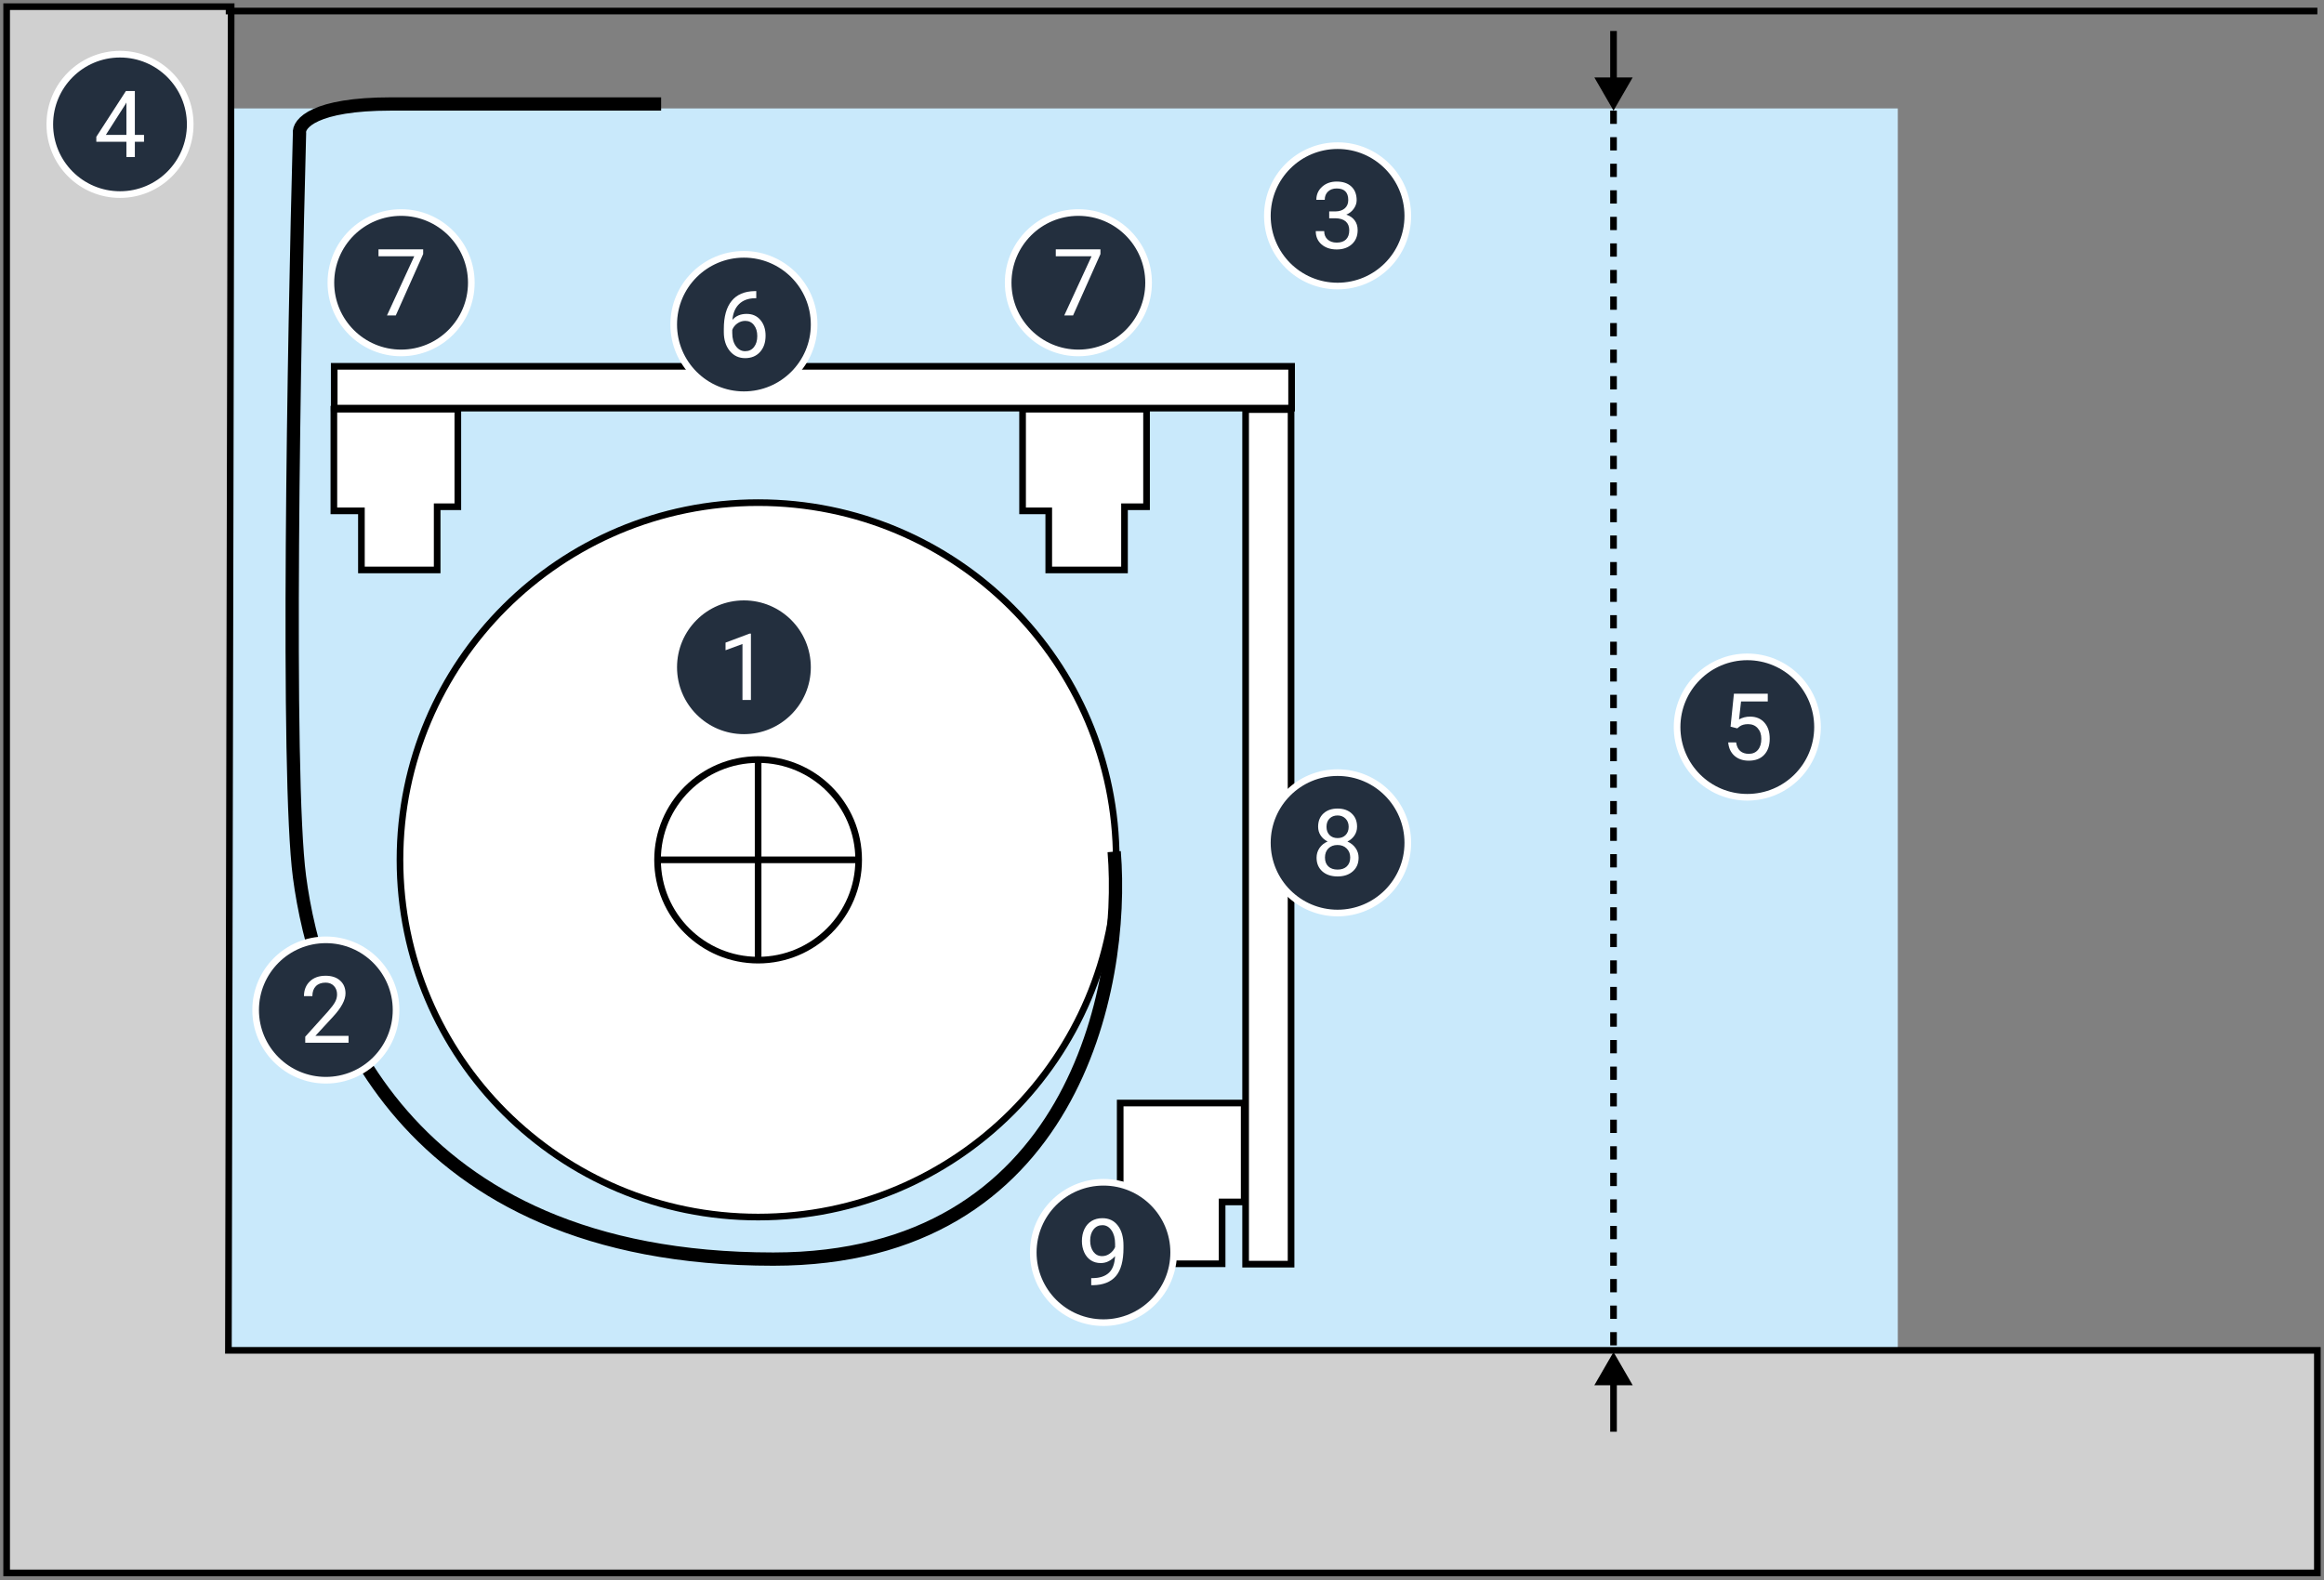 <svg width="350" height="238" viewBox="0 0 350 238" fill="none" xmlns="http://www.w3.org/2000/svg">
<rect x="0" y="0" width="350" height="238" fill="#808080" stroke="none"/>
<path d="M34.179 16.336H285.815V203.965H33.963L34.179 16.336Z" fill="#C9E9FB"/>
<path d="M34.813 1H1V236.931H349V203.404H34.398L34.813 1Z" fill="#D0D0D0" stroke="black" stroke-miterlimit="10"/>
<path d="M194.518 55.18H50.333V61.477H194.518V55.18Z" fill="white" stroke="black" stroke-miterlimit="10"/>
<path d="M194.438 190.424L194.438 61.697H187.593L187.593 190.424H194.438Z" fill="white" stroke="black" stroke-miterlimit="10"/>
<path d="M50.281 61.638V76.953H54.43V85.852H65.839V76.332H68.951V61.638H50.281Z" fill="white" stroke="black" stroke-miterlimit="10"/>
<path d="M154.003 61.638V76.953H157.944V85.852H169.353V76.332H172.673V61.638H154.003Z" fill="white" stroke="black" stroke-miterlimit="10"/>
<path d="M168.704 166.152V181.673H172.645V190.366H184.054V181.052H187.374V166.152H168.704Z" fill="white" stroke="black" stroke-miterlimit="10"/>
<path d="M114.174 183.329C143.961 183.329 168.109 159.238 168.109 129.52C168.109 99.802 143.961 75.712 114.174 75.712C84.386 75.712 60.238 99.802 60.238 129.52C60.238 159.238 84.386 183.329 114.174 183.329Z" fill="white" stroke="black" stroke-miterlimit="10"/>
<path d="M114.174 144.628C122.537 144.628 129.317 137.864 129.317 129.52C129.317 121.176 122.537 114.412 114.174 114.412C105.81 114.412 99.03 121.176 99.03 129.52C99.03 137.864 105.81 144.628 114.174 144.628Z" fill="white" stroke="black" stroke-miterlimit="10"/>
<path d="M114.174 114.412V144.421" stroke="black" stroke-miterlimit="10"/>
<path d="M129.317 129.52H99.03" stroke="black" stroke-miterlimit="10"/>
<circle cx="60.407" cy="42.588" r="10.574" fill="#232F3E" stroke="white"/>
<path d="M63.73 38.271L59.608 47.514H58.281L62.39 38.599H57.003V37.56H63.73V38.271Z" fill="white"/>
<circle cx="162.407" cy="42.588" r="10.574" fill="#232F3E" stroke="white"/>
<path d="M165.73 38.271L161.608 47.514H160.281L164.39 38.599H159.003V37.56H165.73V38.271Z" fill="white"/>
<circle cx="112.037" cy="48.884" r="10.574" fill="#232F3E" stroke="white"/>
<path d="M113.896 43.85V44.923H113.664C112.68 44.941 111.896 45.233 111.312 45.798C110.729 46.363 110.392 47.158 110.301 48.184C110.825 47.582 111.54 47.282 112.447 47.282C113.313 47.282 114.003 47.587 114.518 48.197C115.038 48.808 115.298 49.597 115.298 50.563C115.298 51.588 115.017 52.408 114.457 53.024C113.901 53.639 113.154 53.947 112.215 53.947C111.262 53.947 110.49 53.582 109.897 52.853C109.305 52.119 109.009 51.176 109.009 50.023V49.537C109.009 47.705 109.398 46.306 110.178 45.34C110.961 44.369 112.126 43.873 113.671 43.85H113.896ZM112.235 48.334C111.802 48.334 111.404 48.464 111.039 48.724C110.674 48.984 110.421 49.309 110.28 49.701V50.166C110.28 50.987 110.465 51.647 110.834 52.149C111.203 52.65 111.663 52.901 112.215 52.901C112.784 52.901 113.231 52.691 113.555 52.272C113.883 51.852 114.047 51.303 114.047 50.624C114.047 49.941 113.88 49.389 113.548 48.97C113.22 48.546 112.782 48.334 112.235 48.334Z" fill="white"/>
<path d="M243 16.662L243 202.662" stroke="black" stroke-dasharray="2 2"/>
<path d="M34 1.662H349" stroke="black" stroke-miterlimit="10"/>
<path d="M243 16.662L245.887 11.662L240.113 11.662L243 16.662ZM242.5 4.662L242.5 12.162L243.5 12.162L243.5 4.662L242.5 4.662Z" fill="black"/>
<path d="M243 203.662L240.113 208.662L245.887 208.662L243 203.662ZM243.5 215.662L243.5 208.162L242.5 208.162L242.5 215.662L243.5 215.662Z" fill="black"/>
<circle cx="263.148" cy="109.521" r="10.574" fill="#232F3E" stroke="white"/>
<path d="M260.626 109.457L261.131 104.494H266.231V105.663H262.205L261.904 108.376C262.392 108.089 262.945 107.946 263.565 107.946C264.472 107.946 265.192 108.247 265.725 108.848C266.258 109.445 266.525 110.254 266.525 111.275C266.525 112.3 266.247 113.109 265.691 113.702C265.14 114.29 264.367 114.583 263.374 114.583C262.494 114.583 261.776 114.34 261.22 113.852C260.664 113.364 260.348 112.69 260.27 111.829H261.466C261.544 112.398 261.747 112.829 262.075 113.121C262.403 113.408 262.836 113.551 263.374 113.551C263.962 113.551 264.422 113.351 264.755 112.95C265.092 112.549 265.26 111.995 265.26 111.289C265.26 110.623 265.078 110.09 264.713 109.689C264.353 109.283 263.873 109.081 263.271 109.081C262.72 109.081 262.287 109.201 261.972 109.443L261.637 109.716L260.626 109.457Z" fill="white"/>
<path d="M167.798 128.287C169.467 148.745 161.538 189.662 116.467 189.662C60.13 189.662 47.61 151.065 45.106 132.083C43.103 116.898 44.271 51.094 45.106 20.091C44.897 18.614 47.36 15.662 58.878 15.662C70.396 15.662 90.802 15.662 99.566 15.662" stroke="black" stroke-width="2" stroke-miterlimit="10"/>
<circle cx="18.074" cy="18.736" r="10.574" fill="#232F3E" stroke="white"/>
<path d="M20.309 20.319H21.69V21.351H20.309V23.662H19.038V21.351H14.506V20.606L18.963 13.709H20.309V20.319ZM15.941 20.319H19.038V15.438L18.888 15.711L15.941 20.319Z" fill="white"/>
<circle cx="201.444" cy="32.514" r="10.574" fill="#232F3E" stroke="white"/>
<path d="M200.18 31.848H201.13C201.727 31.838 202.196 31.681 202.538 31.376C202.88 31.071 203.051 30.658 203.051 30.139C203.051 28.972 202.47 28.389 201.308 28.389C200.761 28.389 200.323 28.546 199.995 28.86C199.672 29.17 199.51 29.583 199.51 30.098H198.245C198.245 29.309 198.532 28.655 199.107 28.136C199.685 27.612 200.419 27.35 201.308 27.35C202.247 27.35 202.983 27.598 203.516 28.095C204.049 28.591 204.316 29.282 204.316 30.166C204.316 30.599 204.174 31.018 203.892 31.424C203.614 31.829 203.233 32.133 202.75 32.333C203.297 32.506 203.719 32.793 204.015 33.194C204.316 33.595 204.466 34.085 204.466 34.664C204.466 35.557 204.174 36.266 203.591 36.79C203.008 37.314 202.249 37.576 201.315 37.576C200.38 37.576 199.619 37.323 199.031 36.817C198.448 36.312 198.156 35.644 198.156 34.815H199.428C199.428 35.339 199.599 35.758 199.941 36.072C200.282 36.387 200.74 36.544 201.315 36.544C201.925 36.544 202.392 36.384 202.716 36.065C203.039 35.746 203.201 35.288 203.201 34.691C203.201 34.113 203.024 33.668 202.668 33.358C202.313 33.048 201.8 32.889 201.13 32.88H200.18V31.848Z" fill="white"/>
<circle cx="201.444" cy="126.958" r="10.574" fill="#232F3E" stroke="white"/>
<path d="M204.377 124.529C204.377 125.025 204.245 125.467 203.981 125.855C203.721 126.242 203.368 126.545 202.921 126.764C203.441 126.987 203.851 127.313 204.151 127.741C204.457 128.17 204.609 128.655 204.609 129.198C204.609 130.059 204.318 130.745 203.734 131.255C203.156 131.766 202.392 132.021 201.444 132.021C200.487 132.021 199.72 131.766 199.141 131.255C198.567 130.74 198.279 130.054 198.279 129.198C198.279 128.66 198.425 128.174 198.717 127.741C199.013 127.309 199.421 126.98 199.941 126.757C199.498 126.538 199.15 126.235 198.895 125.848C198.639 125.461 198.512 125.021 198.512 124.529C198.512 123.69 198.781 123.025 199.318 122.532C199.856 122.04 200.565 121.794 201.444 121.794C202.319 121.794 203.026 122.04 203.564 122.532C204.106 123.025 204.377 123.69 204.377 124.529ZM203.345 129.17C203.345 128.614 203.167 128.161 202.812 127.81C202.461 127.459 202 127.283 201.431 127.283C200.861 127.283 200.403 127.457 200.057 127.803C199.715 128.149 199.544 128.605 199.544 129.17C199.544 129.735 199.71 130.18 200.043 130.503C200.38 130.827 200.847 130.989 201.444 130.989C202.037 130.989 202.502 130.827 202.839 130.503C203.176 130.175 203.345 129.731 203.345 129.17ZM201.444 122.833C200.948 122.833 200.544 122.988 200.234 123.298C199.929 123.603 199.776 124.02 199.776 124.549C199.776 125.055 199.927 125.465 200.228 125.78C200.533 126.089 200.939 126.244 201.444 126.244C201.95 126.244 202.354 126.089 202.654 125.78C202.96 125.465 203.112 125.055 203.112 124.549C203.112 124.043 202.955 123.631 202.641 123.312C202.326 122.993 201.928 122.833 201.444 122.833Z" fill="white"/>
<circle cx="166.185" cy="188.662" r="10.574" fill="#232F3E" stroke="white"/>
<path d="M167.928 189.213C167.664 189.527 167.347 189.78 166.978 189.972C166.614 190.163 166.213 190.259 165.775 190.259C165.201 190.259 164.699 190.117 164.271 189.835C163.847 189.552 163.519 189.156 163.287 188.645C163.054 188.13 162.938 187.563 162.938 186.943C162.938 186.278 163.063 185.679 163.314 185.145C163.569 184.612 163.929 184.204 164.394 183.922C164.859 183.639 165.401 183.498 166.021 183.498C167.005 183.498 167.78 183.867 168.345 184.605C168.915 185.339 169.2 186.342 169.2 187.613V187.982C169.2 189.919 168.817 191.334 168.051 192.227C167.286 193.116 166.13 193.572 164.586 193.595H164.339V192.528H164.606C165.65 192.51 166.452 192.239 167.012 191.715C167.573 191.186 167.878 190.352 167.928 189.213ZM165.98 189.213C166.404 189.213 166.794 189.083 167.149 188.823C167.509 188.563 167.771 188.242 167.935 187.859V187.353C167.935 186.524 167.755 185.849 167.395 185.33C167.035 184.81 166.579 184.551 166.028 184.551C165.472 184.551 165.025 184.765 164.688 185.193C164.351 185.617 164.182 186.178 164.182 186.875C164.182 187.554 164.344 188.114 164.668 188.557C164.996 188.994 165.433 189.213 165.98 189.213Z" fill="white"/>
<circle cx="112.037" cy="100.514" r="10.574" fill="#232F3E" stroke="white"/>
<path d="M113.09 105.439H111.818V97.011L109.268 97.947V96.799L112.891 95.439H113.09V105.439Z" fill="white"/>
<circle cx="49.074" cy="152.143" r="10.574" fill="#232F3E" stroke="white"/>
<path d="M52.492 157.069H45.97V156.16L49.416 152.332C49.926 151.753 50.277 151.284 50.468 150.924C50.664 150.559 50.762 150.183 50.762 149.796C50.762 149.276 50.605 148.85 50.291 148.517C49.976 148.185 49.557 148.018 49.033 148.018C48.404 148.018 47.914 148.198 47.563 148.558C47.217 148.914 47.044 149.411 47.044 150.049H45.779C45.779 149.133 46.073 148.392 46.661 147.827C47.253 147.262 48.044 146.979 49.033 146.979C49.958 146.979 50.689 147.223 51.227 147.711C51.765 148.194 52.034 148.839 52.034 149.645C52.034 150.625 51.41 151.792 50.161 153.145L47.495 156.037H52.492V157.069Z" fill="white"/>
</svg>
